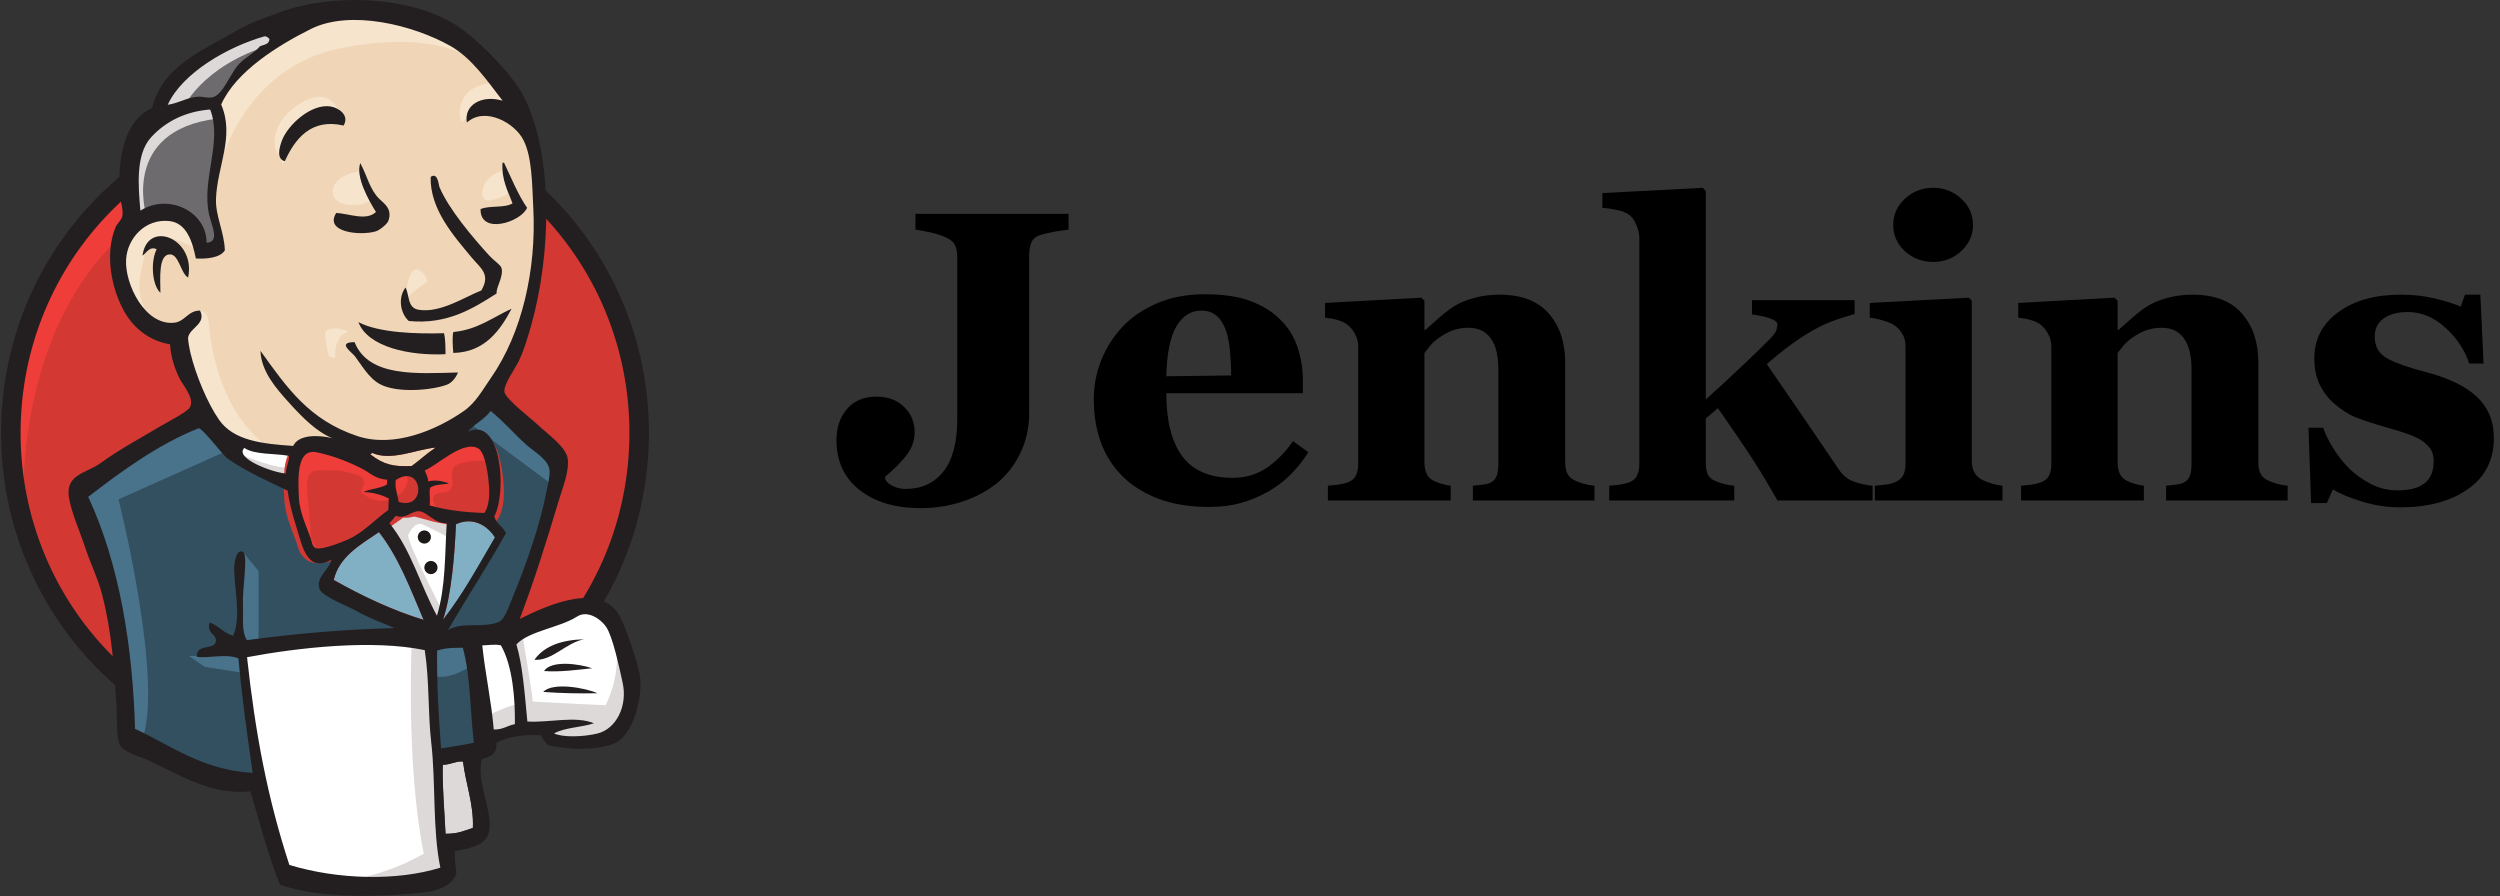 <svg width="212" height="76" viewBox="0 0 212 76" fill="none" xmlns="http://www.w3.org/2000/svg">
<rect x="0" y="0" width="212" height="76" fill="#333333" stroke="none"/>
<g clip-path="url(#clip0_3354_151026)">
<path fill-rule="evenodd" clip-rule="evenodd" d="M54.203 36.608C54.203 51.659 42.275 63.86 27.56 63.86C12.846 63.86 0.918 51.659 0.918 36.608C0.918 21.558 12.846 9.357 27.56 9.357C42.275 9.357 54.203 21.558 54.203 36.608Z" fill="#D33833"/>
<path d="M2.003 43.358C2.003 43.358 0.074 14.939 26.26 14.127L24.434 11.082L10.224 15.853L6.164 20.521L2.612 27.322L0.582 35.239L1.191 40.516" fill="#EF3D3A"/>
<path d="M9.312 18.018C4.638 22.801 1.745 29.404 1.745 36.71C1.745 44.014 4.638 50.619 9.312 55.401C13.989 60.183 20.434 63.133 27.56 63.133C34.685 63.133 41.131 60.183 45.807 55.401C50.481 50.619 53.375 44.014 53.375 36.71C53.375 29.404 50.481 22.801 45.807 18.018C41.131 13.237 34.685 10.286 27.56 10.285C20.434 10.286 13.989 13.237 9.312 18.018ZM8.129 56.557C3.161 51.477 0.09 44.455 0.09 36.71C0.09 28.964 3.161 21.943 8.129 16.862C13.096 11.78 19.971 8.63 27.56 8.631C35.148 8.63 42.024 11.78 46.99 16.862C51.959 21.943 55.03 28.964 55.03 36.71C55.03 44.455 51.959 51.477 46.99 56.557C42.024 61.639 35.148 64.789 27.56 64.789C19.971 64.789 13.096 61.639 8.129 56.557Z" fill="#231F20"/>
<path fill-rule="evenodd" clip-rule="evenodd" d="M38.775 36.76L34.715 37.369L29.234 37.978L25.681 38.079L22.23 37.978L19.591 37.166L17.257 34.628L15.43 29.452L15.024 28.335L12.588 27.524L11.167 25.189L10.152 21.84L11.269 18.896L13.908 17.983L16.039 18.998L17.054 21.231L18.272 21.028L18.678 20.521L18.272 18.186L18.171 15.243L18.779 11.183L18.756 8.864L20.606 5.905L23.854 3.571L29.538 1.135L35.831 2.048L41.312 6.007L43.849 10.066L45.473 13.01L45.879 20.317L44.661 26.61L42.428 32.193L40.297 35.136" fill="#F0D6B7"/>
<path fill-rule="evenodd" clip-rule="evenodd" d="M35.325 54.318L20.811 54.927V57.363L22.029 65.888L21.42 66.599L11.27 63.148L10.56 61.93L9.545 50.461L7.211 43.559L6.703 41.936L14.823 36.353L17.36 35.338L19.593 38.079L21.521 39.804L23.754 40.515L24.769 40.819L25.987 46.097L26.901 47.213L29.235 46.401L27.611 49.548L36.441 53.709L35.325 54.318Z" fill="#335061"/>
<path fill-rule="evenodd" clip-rule="evenodd" d="M11.27 18.896L13.908 17.983L16.04 18.998L17.055 21.231L18.273 21.028L18.577 19.81L17.968 17.476L18.577 11.893L18.07 8.848L19.896 6.717L23.855 3.571L22.738 2.048L17.156 4.789L14.822 6.616L13.502 9.457L11.472 12.198L10.863 15.446L11.27 18.896Z" fill="#6D6B6D"/>
<path fill-rule="evenodd" clip-rule="evenodd" d="M15.432 9.356C15.432 9.356 16.954 5.601 23.044 3.774C29.134 1.947 23.349 2.454 23.349 2.454L16.752 4.992L14.214 7.529L13.098 9.559L15.432 9.356Z" fill="#DCD9D8"/>
<path fill-rule="evenodd" clip-rule="evenodd" d="M12.386 18.186C12.386 18.186 10.254 11.081 18.374 10.066L18.07 8.848L12.487 10.168L10.863 15.446L11.27 18.896L12.386 18.186Z" fill="#DCD9D8"/>
<path fill-rule="evenodd" clip-rule="evenodd" d="M15.633 27.625L16.962 26.337C16.962 26.337 17.562 26.407 17.663 27.117C17.764 27.828 18.069 34.222 22.433 37.673C22.831 37.988 19.185 37.165 19.185 37.165L15.937 32.091" fill="#F7E4CD"/>
<path fill-rule="evenodd" clip-rule="evenodd" d="M34.31 25.697C34.31 25.697 34.546 22.62 35.375 22.857C36.203 23.093 36.203 23.922 36.203 23.922C36.203 23.922 34.191 25.224 34.31 25.697Z" fill="#F7E4CD"/>
<path d="M42.734 14.431C42.734 14.431 41.061 14.784 40.907 16.258C40.753 17.732 42.734 16.562 43.038 16.461" fill="#F7E4CD"/>
<path d="M30.452 14.532C30.452 14.532 28.219 14.837 28.219 16.257C28.219 17.678 30.756 17.577 31.467 16.968" fill="#F7E4CD"/>
<path fill-rule="evenodd" clip-rule="evenodd" d="M16.648 21.13C16.648 21.13 12.791 18.795 12.385 21.028C11.979 23.261 11.065 24.885 12.994 27.219L11.675 26.813L10.457 23.667L10.051 20.622L12.385 18.186L15.024 18.389L16.546 19.607L16.648 21.13Z" fill="#F7E4CD"/>
<path fill-rule="evenodd" clip-rule="evenodd" d="M18.474 14.735C18.474 14.735 20.2 5.804 28.928 4.078C36.115 2.658 39.89 4.383 41.311 6.007C41.311 6.007 34.917 -1.605 28.827 0.729C22.737 3.063 18.271 7.326 18.373 10.066C18.546 14.733 18.474 14.735 18.474 14.735Z" fill="#F7E4CD"/>
<path fill-rule="evenodd" clip-rule="evenodd" d="M42.021 7.021C42.021 7.021 39.078 6.92 38.977 9.559C38.977 9.559 38.976 9.965 39.179 10.371C39.179 10.371 41.514 7.732 42.935 9.153" fill="#F7E4CD"/>
<path fill-rule="evenodd" clip-rule="evenodd" d="M29.133 10.646C29.133 10.646 28.626 6.595 25.173 8.95C22.94 10.472 23.143 12.604 23.549 13.01C23.955 13.416 23.845 14.233 24.154 13.672C24.462 13.111 24.361 11.284 25.477 10.777C26.594 10.269 28.424 9.702 29.133 10.646Z" fill="#F7E4CD"/>
<path fill-rule="evenodd" clip-rule="evenodd" d="M19.593 38.079L10.053 42.342C10.053 42.342 14.011 58.074 11.981 62.945L10.56 62.438L10.458 56.45L7.82 45.082L6.703 41.936L16.649 35.237L19.593 38.079Z" fill="#49728B"/>
<path fill-rule="evenodd" clip-rule="evenodd" d="M20.575 46.78L21.928 48.432V54.522H20.304C20.304 54.522 20.102 50.259 20.102 49.751C20.102 49.243 20.304 47.417 20.304 47.417" fill="#49728B"/>
<path fill-rule="evenodd" clip-rule="evenodd" d="M20.606 55.435L16.039 55.638L17.359 56.551L20.606 57.059" fill="#49728B"/>
<path fill-rule="evenodd" clip-rule="evenodd" d="M36.238 54.42L39.993 54.319L40.907 63.656L37.05 64.164L36.238 54.42Z" fill="#335061"/>
<path fill-rule="evenodd" clip-rule="evenodd" d="M37.254 54.42L42.938 54.115C42.938 54.115 45.272 48.229 45.272 47.924C45.272 47.62 47.302 39.399 47.302 39.399L42.735 34.629L41.821 33.816L39.385 36.252V45.691L37.254 54.42Z" fill="#335061"/>
<path fill-rule="evenodd" clip-rule="evenodd" d="M39.79 53.709L36.238 54.42L36.746 57.262C38.065 57.871 40.298 56.247 40.298 56.247" fill="#49728B"/>
<path fill-rule="evenodd" clip-rule="evenodd" d="M39.891 35.948L46.995 41.226L47.198 38.79L41.819 33.816L39.891 35.948Z" fill="#49728B"/>
<path fill-rule="evenodd" clip-rule="evenodd" d="M24.128 74.415L22.026 65.888L20.981 59.597L20.809 54.927L30.319 54.421L36.236 54.42L35.698 65.078L36.612 73.299L36.51 74.821L28.797 75.43L24.128 74.415Z" fill="white"/>
<path fill-rule="evenodd" clip-rule="evenodd" d="M34.918 54.318C34.918 54.318 34.41 64.874 35.933 72.384C35.933 72.384 32.888 74.313 28.422 74.82L36.948 74.516L37.962 73.907L36.745 57.262L36.44 53.709" fill="#DCD9D8"/>
<path fill-rule="evenodd" clip-rule="evenodd" d="M41.079 62.845L45.037 61.729L52.547 61.323L53.664 57.872L51.634 51.884L49.3 51.579L46.052 52.594L42.936 54.116L41.281 53.812L39.992 54.319" fill="white"/>
<path fill-rule="evenodd" clip-rule="evenodd" d="M41.008 60.814C41.008 60.814 43.647 59.596 44.053 59.698L42.936 54.115L44.256 53.608C44.256 53.608 45.169 58.886 45.169 59.495C45.169 59.495 50.853 59.799 51.36 59.799C51.36 59.799 52.578 57.465 52.274 55.029L53.39 58.277L53.492 60.103L51.868 62.539L50.041 62.945L46.996 62.844L45.981 61.525L42.429 62.032L41.312 62.438" fill="#DCD9D8"/>
<path d="M37.02 53.609L34.788 47.925L32.453 44.576C32.453 44.576 32.96 43.155 33.671 43.155C34.382 43.155 36.006 43.155 36.006 43.155L38.238 43.967L38.036 47.722L37.02 53.609Z" fill="white"/>
<path fill-rule="evenodd" clip-rule="evenodd" d="M37.454 51.68C37.454 51.68 34.611 46.199 34.611 45.387C34.611 45.387 35.119 44.169 35.83 44.474C36.54 44.778 38.063 45.59 38.063 45.59V43.662L34.611 42.951L32.277 43.255L36.236 52.593L37.047 52.695" fill="#DCD9D8"/>
<path d="M25.045 38.283L22.233 37.977L19.594 37.165V38.079L20.883 39.501L24.943 41.328" fill="white"/>
<path fill-rule="evenodd" clip-rule="evenodd" d="M20.508 38.587C20.508 38.587 23.654 39.907 24.669 39.603L24.77 40.819L21.929 40.212L20.203 38.994L20.508 38.587Z" fill="#DCD9D8"/>
<path fill-rule="evenodd" clip-rule="evenodd" d="M41.066 43.501C39.344 43.45 37.788 43.245 36.426 42.861C36.519 42.303 36.345 41.755 36.484 41.352C36.864 41.079 37.501 41.083 38.075 41.019C37.578 40.775 36.881 40.678 36.308 40.819C36.295 40.432 36.121 40.192 36.016 39.888C36.984 39.543 39.27 37.277 40.556 38.027C41.168 38.384 41.428 40.422 41.476 41.413C41.516 42.236 41.401 43.065 41.066 43.501Z" fill="#D33833"/>
<path d="M41.066 43.501C39.344 43.45 37.788 43.245 36.426 42.861C36.519 42.303 36.345 41.755 36.484 41.352C36.864 41.079 37.501 41.083 38.075 41.019C37.578 40.775 36.881 40.678 36.308 40.819C36.295 40.432 36.121 40.192 36.016 39.888C36.984 39.543 39.27 37.277 40.556 38.027C41.168 38.384 41.428 40.422 41.476 41.413C41.516 42.236 41.401 43.065 41.066 43.501Z" stroke="#D33833" stroke-width="2.5"/>
<path fill-rule="evenodd" clip-rule="evenodd" d="M32.833 40.685C32.828 40.815 32.823 40.947 32.818 41.078C32.28 41.431 31.412 41.427 30.822 41.724C31.692 41.762 32.376 41.971 32.969 42.267C32.956 42.595 32.943 42.923 32.931 43.251C31.945 43.926 31.045 44.931 29.884 45.563C29.335 45.863 27.41 46.633 26.826 46.497C26.496 46.42 26.466 46.01 26.334 45.624C26.053 44.797 25.405 43.48 25.349 42.234C25.277 40.661 25.118 38.025 26.813 38.349C28.181 38.61 29.771 39.24 30.83 39.818C31.477 40.172 31.851 40.609 32.833 40.685Z" fill="#D33833"/>
<path d="M32.833 40.685C32.828 40.815 32.823 40.947 32.818 41.078C32.28 41.431 31.412 41.427 30.822 41.724C31.692 41.762 32.376 41.971 32.969 42.267C32.956 42.595 32.943 42.923 32.931 43.251C31.945 43.926 31.045 44.931 29.884 45.563C29.335 45.863 27.41 46.633 26.826 46.497C26.496 46.42 26.466 46.01 26.334 45.624C26.053 44.797 25.405 43.48 25.349 42.234C25.277 40.661 25.118 38.025 26.813 38.349C28.181 38.61 29.771 39.24 30.83 39.818C31.477 40.172 31.851 40.609 32.833 40.685Z" stroke="#D33833" stroke-width="2.5"/>
<path fill-rule="evenodd" clip-rule="evenodd" d="M33.811 42.562C33.66 41.705 33.487 41.46 33.554 40.713C35.839 39.189 36.268 43.33 33.811 42.562Z" fill="#D33833"/>
<path d="M33.811 42.562C33.66 41.705 33.487 41.46 33.554 40.713C35.839 39.189 36.268 43.33 33.811 42.562Z" stroke="#D33833" stroke-width="2.5"/>
<path fill-rule="evenodd" clip-rule="evenodd" d="M37.12 43.256C37.12 43.256 36.41 42.241 36.917 41.937C37.425 41.632 37.932 41.937 38.237 41.429C38.541 40.922 38.237 40.617 38.338 40.008C38.44 39.399 38.947 39.298 39.455 39.196C39.962 39.095 41.383 38.892 41.586 39.399L40.977 37.572L39.759 37.167L35.902 39.399L35.699 40.516V42.749" fill="#EF3D3A"/>
<path fill-rule="evenodd" clip-rule="evenodd" d="M26.463 46.606C26.341 45.022 26.212 43.44 26.069 41.858C25.854 39.495 26.637 39.907 28.685 39.907C28.997 39.907 30.611 40.28 30.726 40.516C31.28 41.647 29.8 41.395 31.364 42.248C32.683 42.968 35.015 41.811 34.481 40.212C34.183 39.856 32.927 40.101 32.476 39.867C31.683 39.456 30.891 39.045 30.098 38.634C29.089 38.111 26.757 37.348 25.682 38.079C22.956 39.932 25.854 44.563 26.826 46.497" fill="#EF3D3A"/>
<path fill-rule="evenodd" clip-rule="evenodd" d="M29.134 10.646C26.368 10.002 24.993 11.803 24.154 13.672C23.406 13.491 23.704 12.473 23.893 11.954C24.388 10.592 26.384 8.78 28.014 9.025C28.715 9.131 29.665 9.772 29.134 10.646Z" fill="#231F20"/>
<path fill-rule="evenodd" clip-rule="evenodd" d="M42.611 13.796C42.655 13.798 42.699 13.799 42.743 13.801C43.368 15.1 43.909 16.475 44.697 17.622C44.169 18.852 40.697 19.941 40.751 17.732C41.502 17.403 42.798 17.665 43.463 17.245C43.078 16.189 42.523 15.29 42.611 13.796Z" fill="#231F20"/>
<path fill-rule="evenodd" clip-rule="evenodd" d="M30.552 13.83C31.145 14.917 31.338 16.059 32.181 16.881C32.56 17.251 33.299 17.702 32.933 18.731C32.847 18.974 32.222 19.515 31.861 19.621C30.543 20.01 27.472 19.701 28.512 18.058C29.602 18.109 31.067 18.766 31.882 17.975C31.256 16.974 30.141 14.995 30.552 13.83Z" fill="#231F20"/>
<path fill-rule="evenodd" clip-rule="evenodd" d="M42.118 24.881C40.133 26.156 37.92 27.542 34.668 27.221C33.974 26.616 33.709 25.272 34.384 24.384C34.735 24.988 34.514 26.099 35.494 26.267C37.339 26.582 39.486 25.138 40.814 24.633C41.637 23.245 40.743 22.735 40.001 21.842C38.483 20.012 36.447 17.745 36.521 15.005C37.135 14.561 37.188 15.684 37.276 15.889C38.068 17.744 40.063 20.116 41.519 21.704C41.876 22.095 42.465 22.47 42.53 22.728C42.719 23.48 42.039 24.381 42.118 24.881Z" fill="#231F20"/>
<path fill-rule="evenodd" clip-rule="evenodd" d="M15.952 23.538C15.33 23.183 15.182 21.619 14.452 21.575C13.408 21.512 13.598 23.604 13.603 24.827C12.884 24.175 12.758 22.167 13.286 21.136C12.684 20.84 12.416 21.461 12.082 21.68C12.511 18.565 16.639 20.235 15.952 23.538Z" fill="#231F20"/>
<path fill-rule="evenodd" clip-rule="evenodd" d="M43.382 26.178C42.458 27.936 41.151 29.873 38.441 29.929C38.385 29.361 38.343 28.497 38.444 28.155C40.516 27.956 41.795 26.901 43.382 26.178Z" fill="#231F20"/>
<path fill-rule="evenodd" clip-rule="evenodd" d="M30.395 27.318C32.123 28.227 35.301 28.325 37.651 28.256C37.777 28.771 37.774 29.407 37.779 30.035C34.758 30.185 31.187 29.438 30.395 27.318Z" fill="#231F20"/>
<path fill-rule="evenodd" clip-rule="evenodd" d="M30.066 29.013C31.262 32.015 35.371 31.67 38.837 31.587C38.684 31.977 38.353 32.437 37.942 32.603C36.832 33.055 33.769 33.398 32.227 32.579C31.25 32.06 30.622 30.885 30.086 30.197C29.827 29.864 28.539 29.015 30.066 29.013Z" fill="#231F20"/>
<path fill-rule="evenodd" clip-rule="evenodd" d="M41.973 45.572C40.57 47.975 39.227 50.443 37.562 52.563C38.26 50.511 38.559 47.077 38.664 44.458C40.124 43.775 41.375 44.612 41.973 45.572Z" fill="#81B0C4"/>
<path fill-rule="evenodd" clip-rule="evenodd" d="M49.523 54.209C47.953 54.523 46.849 56.05 45.316 55.952C46.159 54.765 47.635 54.264 49.523 54.209Z" fill="#231F20"/>
<path fill-rule="evenodd" clip-rule="evenodd" d="M50.216 56.667C48.935 56.803 47.431 57.01 46.133 56.903C46.748 55.964 49.116 56.288 50.216 56.667Z" fill="#231F20"/>
<path fill-rule="evenodd" clip-rule="evenodd" d="M50.662 58.787C49.223 58.818 47.434 58.789 46.066 58.674C46.875 57.805 49.728 58.352 50.662 58.787Z" fill="#231F20"/>
<path fill-rule="evenodd" clip-rule="evenodd" d="M39.266 64.587C39.472 66.394 40.189 68.225 40.099 70.204C39.303 70.473 38.846 70.707 37.781 70.706C37.705 69.024 37.48 66.453 37.548 64.849C38.072 64.884 38.845 64.475 39.266 64.587Z" fill="#DCD9D8"/>
<path fill-rule="evenodd" clip-rule="evenodd" d="M36.947 37.953C36.225 38.425 35.609 39.014 34.916 39.517C33.377 39.593 32.537 39.41 31.406 38.527C31.425 38.456 31.538 38.488 31.543 38.401C33.19 39.135 35.284 38.102 36.947 37.953Z" fill="#F0D6B7"/>
<path fill-rule="evenodd" clip-rule="evenodd" d="M28.301 49.182C28.753 47.221 30.527 46.205 32.137 45.125C33.799 47.234 34.81 49.947 35.923 52.565C33.293 51.773 30.606 50.486 28.301 49.182Z" fill="#81B0C4"/>
<path fill-rule="evenodd" clip-rule="evenodd" d="M37.549 64.849C37.481 66.453 37.706 69.024 37.782 70.706C38.847 70.707 39.304 70.473 40.1 70.204C40.19 68.225 39.474 66.394 39.267 64.587C38.846 64.475 38.073 64.884 37.549 64.849ZM20.95 55.73C21.653 62.192 22.671 67.624 24.538 73.347C28.683 74.605 33.679 74.715 37.342 73.579C36.669 70.35 36.963 66.418 36.57 62.971C36.274 60.38 36.425 57.774 36.019 55.131C31.58 54.208 25.306 54.915 20.95 55.73ZM37.068 55.172C37.031 57.947 37.193 60.685 37.404 63.463C38.47 63.303 39.193 63.197 40.184 62.98C39.862 60.304 39.902 57.294 39.247 54.928C38.49 54.935 37.823 54.919 37.068 55.172ZM42.474 54.724C41.969 54.608 41.38 54.72 40.897 54.729C41.124 56.992 41.675 59.488 41.869 61.863C42.629 61.886 43.035 61.528 43.661 61.407C43.694 59.323 43.479 56.451 42.474 54.724ZM50.66 62.203C52.245 61.819 53.242 59.877 52.798 57.884C52.501 56.544 51.971 54.022 51.404 53.164C50.985 52.53 49.849 51.7 48.942 52.281C47.467 53.226 44.867 53.501 43.791 54.644C44.331 56.441 44.498 58.908 44.721 61.184C46.564 61.299 48.832 60.677 50.365 61.337C49.295 61.684 47.906 61.687 46.982 62.192C47.737 62.557 49.507 62.483 50.66 62.203ZM35.922 52.565C34.809 49.947 33.798 47.234 32.136 45.125C30.526 46.205 28.752 47.221 28.3 49.182C30.605 50.486 33.292 51.772 35.922 52.565ZM38.666 44.458C38.561 47.076 38.262 50.511 37.564 52.563C39.229 50.443 40.572 47.975 41.975 45.572C41.377 44.612 40.126 43.775 38.666 44.458ZM35.556 43.353C34.925 43.285 34.39 44.078 33.57 43.735C33.382 43.943 33.211 44.168 33.02 44.37C34.831 46.553 35.654 49.65 37.053 52.215C37.803 49.751 37.717 47.051 37.882 44.362C36.851 44.428 36.279 43.43 35.556 43.353ZM33.556 40.713C33.488 41.461 33.662 41.705 33.812 42.562C36.27 43.33 35.841 39.189 33.556 40.713ZM30.831 39.818C29.772 39.24 28.181 38.61 26.814 38.349C25.119 38.025 25.277 40.661 25.349 42.234C25.406 43.48 26.053 44.797 26.335 45.624C26.467 46.01 26.497 46.42 26.827 46.497C27.41 46.633 29.336 45.863 29.885 45.563C31.045 44.931 31.946 43.926 32.931 43.251C32.944 42.923 32.957 42.595 32.97 42.267C32.377 41.971 31.692 41.762 30.822 41.724C31.413 41.427 32.281 41.431 32.818 41.078C32.824 40.947 32.829 40.815 32.834 40.685C31.852 40.609 31.478 40.172 30.831 39.818ZM20.718 37.981C19.839 38.874 23.182 40.09 24.247 40.155C24.241 39.591 24.569 39.058 24.502 38.654C23.238 38.431 21.576 38.578 20.718 37.981ZM31.543 38.4C31.538 38.487 31.425 38.456 31.406 38.527C32.537 39.41 33.377 39.593 34.915 39.517C35.609 39.013 36.225 38.425 36.947 37.953C35.284 38.101 33.19 39.135 31.543 38.4ZM41.479 41.413C41.431 40.422 41.171 38.384 40.558 38.027C39.272 37.277 36.986 39.543 36.018 39.888C36.124 40.191 36.297 40.432 36.311 40.819C36.884 40.678 37.581 40.775 38.077 41.019C37.503 41.083 36.867 41.079 36.487 41.352C36.348 41.754 36.521 42.302 36.429 42.861C37.791 43.245 39.347 43.45 41.069 43.5C41.404 43.065 41.518 42.235 41.479 41.413ZM19.238 38.844C18.962 38.648 17.096 36.219 16.84 36.32C13.462 37.652 10.303 39.955 7.481 42.134C10.172 47.908 11.258 54.983 11.45 61.801C14.533 63.243 17.241 65.321 21.424 65.538C20.94 62.114 20.498 59.058 20.223 55.834C19.172 55.391 17.664 55.854 16.68 55.696C16.672 54.511 18.183 55.177 18.308 54.38C18.403 53.777 17.477 53.731 17.779 52.782C18.548 53.062 18.951 53.679 19.772 53.911C20.521 52.271 19.761 49.371 19.869 48.001C19.89 47.743 19.998 46.575 20.574 46.78C21.084 46.962 20.545 49.887 20.601 51.183C20.651 52.378 20.456 53.534 20.94 54.284C24.982 53.734 29.09 53.379 33.464 53.258C32.501 52.846 31.358 52.455 30.105 51.748C29.426 51.365 27.284 50.569 27.088 49.923C26.775 48.895 27.909 48.347 28.103 47.466C26.062 48.579 25.664 46.399 25.182 44.855C24.744 43.457 24.495 42.412 24.388 41.605C22.63 40.767 20.751 39.919 19.238 38.844ZM39.693 36.613C42.508 35.249 43.015 41.714 41.912 43.797C42.082 44.418 42.669 44.656 42.908 45.214C41.338 48.027 39.593 50.654 37.991 53.434C39.183 52.692 40.885 53.301 42.288 52.746C42.801 52.543 43.172 51.369 43.56 50.43C44.628 47.847 45.749 44.589 46.248 42.124C46.361 41.562 46.668 40.338 46.599 39.838C46.476 38.943 45.261 38.279 44.644 37.726C43.505 36.703 42.789 35.803 41.602 34.847C41.12 35.558 40.087 36.035 39.693 36.613ZM12.802 11.655C11.461 13.131 11.741 15.896 11.904 17.863C14.328 16.338 17.545 17.983 17.515 20.577C18.672 20.546 17.947 19.131 17.738 18.22C17.054 15.243 18.89 12.009 17.821 9.287C15.745 9.445 14.039 10.293 12.802 11.655ZM22.397 3.091C19.361 3.952 15.47 6.158 14.223 8.885C15.189 8.745 15.859 8.257 16.812 8.197C17.172 8.174 17.644 8.348 18.058 8.245C18.883 8.041 19.579 6.191 20.202 5.503C20.808 4.831 21.537 4.544 22.036 3.931C22.357 3.777 22.831 3.787 22.849 3.306C22.71 3.157 22.564 3.044 22.397 3.091ZM38.201 3.901C35.05 2.123 29.716 0.785 26.364 2.456C23.66 3.805 20.003 6.036 18.757 8.864C19.922 11.592 18.412 14.092 18.316 16.863C18.265 18.337 19.01 19.623 19.067 21.228C18.668 21.885 17.451 21.966 16.608 21.921C16.325 20.502 15.828 18.906 14.366 18.746C12.298 18.52 10.786 20.232 10.692 22.02C10.581 24.124 12.307 27.611 14.755 27.369C15.701 27.275 15.933 26.328 16.963 26.337C17.522 27.451 16.102 27.801 15.956 28.598C15.918 28.804 16.074 29.608 16.164 29.986C16.609 31.823 17.6 34.2 18.576 35.599C19.814 37.373 22.246 37.64 24.863 37.814C25.331 36.807 27.053 36.89 28.175 37.153C26.83 36.62 25.58 35.329 24.544 34.187C23.354 32.876 22.149 31.469 22.088 29.755C24.337 32.875 26.194 35.6 30.284 36.972C33.378 38.01 36.991 36.496 39.369 34.827C40.355 34.133 40.944 33.032 41.645 32.024C44.269 28.25 45.493 22.863 45.224 17.642C45.114 15.488 45.118 13.342 44.396 11.894C43.641 10.379 41.087 9.024 39.592 10.394C39.315 8.921 40.835 8.01 42.621 8.54C41.347 6.896 40.011 4.922 38.201 3.901ZM44.072 52.487C46.534 51.263 51.135 49.192 52.679 52.491C53.248 53.707 53.917 55.763 54.212 57.019C54.629 58.79 53.76 62.513 51.94 63.107C50.331 63.632 48.455 63.6 46.518 63.211C46.29 63.021 46.036 62.69 45.859 62.346C44.476 62.292 43.181 62.42 42.089 62.988C42.192 64.011 41.5 64.175 40.852 64.386C40.371 66.292 41.813 68.782 41.468 70.52C41.222 71.759 39.698 71.95 38.578 72.182C38.542 72.87 38.627 73.444 38.704 74.027C38.448 74.97 37.299 75.507 36.211 75.639C32.63 76.069 27.194 76.263 23.75 75.024C22.789 72.667 22.032 69.8 21.232 67.108C17.873 67.467 15.156 65.659 12.595 64.475C11.708 64.064 10.482 63.837 10.15 63.131C9.829 62.448 9.961 61.138 9.881 59.901C9.678 56.742 9.505 53.694 8.67 50.459C8.296 49.007 7.643 47.726 7.187 46.327C6.766 45.031 6.03 43.428 5.839 42.136C5.554 40.219 7.358 40.113 8.512 39.282C10.296 37.998 11.696 37.288 13.627 36.13C14.199 35.786 15.925 34.918 16.121 34.518C16.511 33.724 15.451 32.606 15.168 31.984C14.72 31.001 14.486 30.166 14.422 29.196C12.801 28.94 11.573 27.975 10.831 26.888C9.604 25.089 8.753 21.759 9.815 19.227C9.898 19.027 10.313 18.635 10.374 18.329C10.495 17.726 10.147 16.924 10.125 16.282C10.014 12.991 10.682 10.155 12.898 9.162C13.798 5.579 17.017 4.387 20.05 2.606C21.184 1.941 22.434 1.515 23.725 1.04C28.356 -0.664 35.461 -0.343 39.304 2.564C40.934 3.796 43.538 6.399 44.47 8.283C46.931 13.257 46.756 21.57 45.035 27.622C44.804 28.434 44.468 29.628 43.999 30.604C43.673 31.285 42.657 32.649 42.781 33.251C42.907 33.873 45.096 35.534 45.565 35.987C46.41 36.802 48.015 37.884 48.145 38.912C48.285 40.007 47.663 41.504 47.348 42.561C46.294 46.086 45.266 49.344 44.072 52.487Z" fill="#231F20"/>
<path fill-rule="evenodd" clip-rule="evenodd" d="M27.643 28.086C27.777 27.908 28.511 27.638 29.539 28.133C29.539 28.133 28.321 28.336 28.422 30.366L27.915 30.265C27.915 30.265 27.39 28.423 27.643 28.086Z" fill="#F7E4CD"/>
<path fill-rule="evenodd" clip-rule="evenodd" d="M36.542 45.539C36.542 45.847 36.292 46.097 35.984 46.097C35.676 46.097 35.426 45.847 35.426 45.539C35.426 45.231 35.676 44.981 35.984 44.981C36.292 44.981 36.542 45.231 36.542 45.539Z" fill="#1D1919"/>
<path fill-rule="evenodd" clip-rule="evenodd" d="M37.101 48.127C37.101 48.436 36.851 48.685 36.542 48.685C36.234 48.685 35.984 48.436 35.984 48.127C35.984 47.819 36.234 47.569 36.542 47.569C36.851 47.569 37.101 47.819 37.101 48.127Z" fill="#1D1919"/>
<path d="M90.613 19.472C90.156 19.529 89.768 19.586 89.448 19.643C89.129 19.7 88.769 19.78 88.369 19.883C87.901 20.008 87.599 20.231 87.462 20.551C87.336 20.87 87.273 21.236 87.273 21.647V35.04C87.273 36.274 87.022 37.404 86.519 38.432C86.028 39.459 85.349 40.321 84.481 41.018C83.602 41.703 82.62 42.217 81.535 42.559C80.451 42.913 79.292 43.09 78.059 43.09C75.923 43.09 74.199 42.577 72.886 41.549C71.584 40.521 70.934 39.111 70.934 37.318C70.934 36.257 71.231 35.377 71.824 34.681C72.429 33.984 73.257 33.636 74.308 33.636C75.301 33.636 76.089 33.927 76.671 34.51C77.265 35.092 77.562 35.811 77.562 36.667C77.562 37.398 77.305 38.078 76.791 38.706C76.289 39.322 75.712 39.893 75.061 40.418V40.641C75.164 40.87 75.387 41.064 75.729 41.223C76.072 41.383 76.42 41.463 76.774 41.463C78.144 41.463 79.218 40.972 79.994 39.99C80.782 39.008 81.176 37.524 81.176 35.537V21.818C81.176 21.407 81.113 21.064 80.987 20.79C80.862 20.516 80.559 20.277 80.08 20.071C79.737 19.923 79.32 19.797 78.829 19.694C78.35 19.591 77.95 19.517 77.63 19.472V18.136H90.613V19.472Z" fill="black"/>
<path d="M110.943 38.346C110.544 38.997 110.058 39.614 109.487 40.196C108.928 40.767 108.288 41.258 107.569 41.669C106.804 42.103 106.028 42.428 105.24 42.645C104.463 42.873 103.567 42.988 102.551 42.988C100.861 42.988 99.399 42.748 98.166 42.268C96.944 41.789 95.934 41.144 95.135 40.333C94.335 39.522 93.736 38.569 93.336 37.472C92.948 36.365 92.754 35.166 92.754 33.876C92.754 32.711 92.965 31.598 93.388 30.536C93.822 29.463 94.432 28.509 95.22 27.676C95.997 26.865 96.973 26.208 98.149 25.706C99.337 25.204 100.661 24.952 102.123 24.952C103.721 24.952 105.034 25.146 106.062 25.535C107.09 25.923 107.94 26.46 108.614 27.145C109.265 27.796 109.739 28.566 110.035 29.457C110.332 30.336 110.481 31.261 110.481 32.231V33.345H98.903C98.903 35.686 99.354 37.467 100.256 38.689C101.158 39.91 102.591 40.521 104.555 40.521C105.628 40.521 106.593 40.23 107.449 39.648C108.306 39.054 109.036 38.306 109.642 37.404L110.943 38.346ZM104.401 31.838C104.401 31.152 104.366 30.45 104.298 29.731C104.229 29.012 104.109 28.424 103.938 27.967C103.744 27.43 103.476 27.025 103.133 26.751C102.802 26.477 102.379 26.34 101.866 26.34C100.986 26.34 100.284 26.785 99.759 27.676C99.234 28.566 98.948 29.976 98.903 31.906L104.401 31.838Z" fill="black"/>
<path d="M135.213 42.44H124.902V41.189C125.119 41.166 125.382 41.138 125.69 41.103C125.998 41.069 126.232 41.012 126.392 40.932C126.632 40.807 126.803 40.624 126.906 40.384C127.009 40.144 127.06 39.79 127.06 39.322V31.307C127.06 30.142 126.843 29.268 126.409 28.686C125.987 28.092 125.359 27.796 124.525 27.796C124.068 27.796 123.64 27.864 123.241 28.001C122.852 28.138 122.47 28.338 122.093 28.601C121.762 28.829 121.494 29.063 121.288 29.303C121.094 29.543 120.928 29.754 120.791 29.936V39.134C120.791 39.533 120.849 39.87 120.963 40.144C121.077 40.407 121.265 40.607 121.528 40.744C121.711 40.847 121.939 40.938 122.213 41.018C122.487 41.098 122.755 41.155 123.018 41.189V42.44H112.605V41.189C112.89 41.166 113.175 41.138 113.461 41.103C113.758 41.058 114.009 41.001 114.215 40.932C114.58 40.807 114.831 40.613 114.968 40.35C115.105 40.087 115.174 39.745 115.174 39.322V29.354C115.174 29 115.082 28.652 114.9 28.309C114.717 27.967 114.477 27.687 114.18 27.47C113.975 27.333 113.712 27.219 113.392 27.128C113.084 27.036 112.742 26.973 112.365 26.939V25.689L120.535 25.244L120.791 25.5V27.984H120.86C121.18 27.698 121.568 27.356 122.025 26.956C122.481 26.557 122.904 26.231 123.292 25.98C123.715 25.706 124.268 25.472 124.953 25.278C125.638 25.084 126.369 24.987 127.146 24.987C129.007 24.987 130.4 25.518 131.325 26.579C132.261 27.63 132.729 29.029 132.729 30.776V39.168C132.729 39.591 132.792 39.928 132.918 40.179C133.043 40.43 133.277 40.63 133.62 40.778C133.803 40.858 134.025 40.938 134.288 41.018C134.562 41.098 134.87 41.155 135.213 41.189V42.44Z" fill="black"/>
<path d="M158.797 42.44H150.73C149.737 40.693 148.829 39.214 148.007 38.004C147.185 36.782 146.408 35.651 145.678 34.612L144.65 35.486V39.219C144.65 39.631 144.707 39.967 144.821 40.23C144.947 40.493 145.181 40.687 145.523 40.812C145.729 40.904 145.969 40.984 146.243 41.052C146.517 41.121 146.791 41.166 147.065 41.189V42.44H136.463V41.189C136.748 41.166 137.034 41.138 137.319 41.103C137.605 41.058 137.856 41.001 138.073 40.932C138.438 40.807 138.684 40.613 138.809 40.35C138.946 40.087 139.015 39.745 139.015 39.322V20.225C139.015 19.848 138.929 19.46 138.758 19.061C138.598 18.649 138.358 18.341 138.039 18.136C137.822 17.999 137.496 17.884 137.062 17.793C136.629 17.702 136.235 17.645 135.881 17.622V16.372L144.393 15.926L144.65 16.2V33.876C145.495 33.122 146.443 32.249 147.493 31.255C148.555 30.262 149.406 29.44 150.045 28.789C150.422 28.401 150.627 28.11 150.662 27.915C150.707 27.71 150.73 27.584 150.73 27.539C150.73 27.333 150.547 27.162 150.182 27.025C149.828 26.888 149.291 26.768 148.572 26.665V25.449H157.273V26.631C156.131 26.951 155.257 27.253 154.652 27.539C154.059 27.813 153.408 28.184 152.7 28.652C152.232 28.96 151.775 29.286 151.33 29.628C150.896 29.959 150.393 30.376 149.822 30.878C150.941 32.5 151.975 34.001 152.922 35.383C153.87 36.765 154.864 38.226 155.903 39.768C156.257 40.304 156.696 40.664 157.221 40.847C157.747 41.029 158.272 41.144 158.797 41.189V42.44Z" fill="black"/>
<path d="M169.81 42.44H158.986V41.189C159.282 41.166 159.574 41.138 159.859 41.103C160.144 41.069 160.39 41.012 160.595 40.932C160.961 40.795 161.218 40.601 161.366 40.35C161.515 40.087 161.589 39.745 161.589 39.322V29.354C161.589 28.954 161.498 28.606 161.315 28.309C161.132 28.001 160.904 27.756 160.63 27.573C160.424 27.436 160.11 27.305 159.688 27.179C159.277 27.053 158.9 26.973 158.557 26.939V25.689L166.95 25.244L167.207 25.5V39.1C167.207 39.499 167.292 39.842 167.464 40.127C167.635 40.401 167.88 40.607 168.2 40.744C168.428 40.847 168.68 40.938 168.954 41.018C169.228 41.098 169.513 41.155 169.81 41.189V42.44ZM167.309 19.078C167.309 19.945 166.973 20.688 166.299 21.304C165.637 21.909 164.849 22.212 163.935 22.212C163.01 22.212 162.211 21.909 161.538 21.304C160.875 20.688 160.544 19.945 160.544 19.078C160.544 18.21 160.875 17.468 161.538 16.851C162.211 16.235 163.01 15.926 163.935 15.926C164.86 15.926 165.654 16.235 166.316 16.851C166.978 17.468 167.309 18.21 167.309 19.078Z" fill="black"/>
<path d="M193.994 42.44H183.683V41.189C183.9 41.166 184.163 41.138 184.471 41.103C184.779 41.069 185.013 41.012 185.173 40.932C185.413 40.807 185.584 40.624 185.687 40.384C185.79 40.144 185.841 39.79 185.841 39.322V31.307C185.841 30.142 185.624 29.268 185.19 28.686C184.768 28.092 184.14 27.796 183.306 27.796C182.85 27.796 182.422 27.864 182.022 28.001C181.634 28.138 181.251 28.338 180.874 28.601C180.543 28.829 180.275 29.063 180.069 29.303C179.875 29.543 179.71 29.754 179.573 29.936V39.134C179.573 39.533 179.63 39.87 179.744 40.144C179.858 40.407 180.047 40.607 180.309 40.744C180.492 40.847 180.72 40.938 180.994 41.018C181.268 41.098 181.537 41.155 181.799 41.189V42.44H171.386V41.189C171.671 41.166 171.957 41.138 172.242 41.103C172.539 41.058 172.79 41.001 172.996 40.932C173.361 40.807 173.612 40.613 173.749 40.35C173.886 40.087 173.955 39.745 173.955 39.322V29.354C173.955 29 173.864 28.652 173.681 28.309C173.498 27.967 173.258 27.687 172.961 27.47C172.756 27.333 172.493 27.219 172.174 27.128C171.865 27.036 171.523 26.973 171.146 26.939V25.689L179.316 25.244L179.573 25.5V27.984H179.641C179.961 27.698 180.349 27.356 180.806 26.956C181.263 26.557 181.685 26.231 182.073 25.98C182.496 25.706 183.05 25.472 183.735 25.278C184.42 25.084 185.15 24.987 185.927 24.987C187.788 24.987 189.181 25.518 190.106 26.579C191.042 27.63 191.51 29.029 191.51 30.776V39.168C191.51 39.591 191.573 39.928 191.699 40.179C191.824 40.43 192.059 40.63 192.401 40.778C192.584 40.858 192.806 40.938 193.069 41.018C193.343 41.098 193.651 41.155 193.994 41.189V42.44Z" fill="black"/>
<path d="M203.534 43.022C202.426 43.022 201.342 42.856 200.28 42.525C199.229 42.205 198.413 41.863 197.83 41.498L197.317 42.662H195.981L195.758 36.274H197.008C197.18 36.787 197.465 37.37 197.865 38.021C198.264 38.66 198.721 39.237 199.235 39.751C199.772 40.264 200.382 40.698 201.068 41.052C201.764 41.406 202.506 41.583 203.294 41.583C204.333 41.583 205.104 41.383 205.606 40.984C206.12 40.573 206.377 39.945 206.377 39.1C206.377 38.643 206.263 38.266 206.034 37.969C205.806 37.672 205.492 37.415 205.092 37.199C204.647 36.97 204.156 36.776 203.62 36.616C203.094 36.456 202.443 36.262 201.667 36.034C200.891 35.806 200.223 35.577 199.663 35.349C199.115 35.109 198.544 34.738 197.95 34.236C197.437 33.79 197.025 33.254 196.717 32.626C196.409 31.997 196.255 31.25 196.255 30.382C196.255 28.772 196.928 27.47 198.276 26.477C199.635 25.483 201.41 24.987 203.602 24.987C204.641 24.987 205.595 25.095 206.463 25.312C207.342 25.518 208.078 25.746 208.672 25.997L209.032 24.987H210.333L210.607 30.827H209.391C208.992 29.64 208.307 28.618 207.336 27.761C206.366 26.893 205.321 26.46 204.202 26.46C203.323 26.46 202.632 26.642 202.129 27.008C201.627 27.373 201.376 27.881 201.376 28.532C201.376 29.4 201.741 30.028 202.472 30.416C203.214 30.804 204.248 31.17 205.572 31.512C207.616 32.037 209.112 32.757 210.059 33.67C211.007 34.572 211.481 35.725 211.481 37.13C211.481 39.003 210.745 40.453 209.272 41.48C207.81 42.508 205.897 43.022 203.534 43.022Z" fill="black"/>
</g>
<defs>
<clipPath id="clip0_3354_151026">
<rect width="211.436" height="76" fill="white" transform="translate(0.09 0.003)"/>
</clipPath>
</defs>
</svg>
